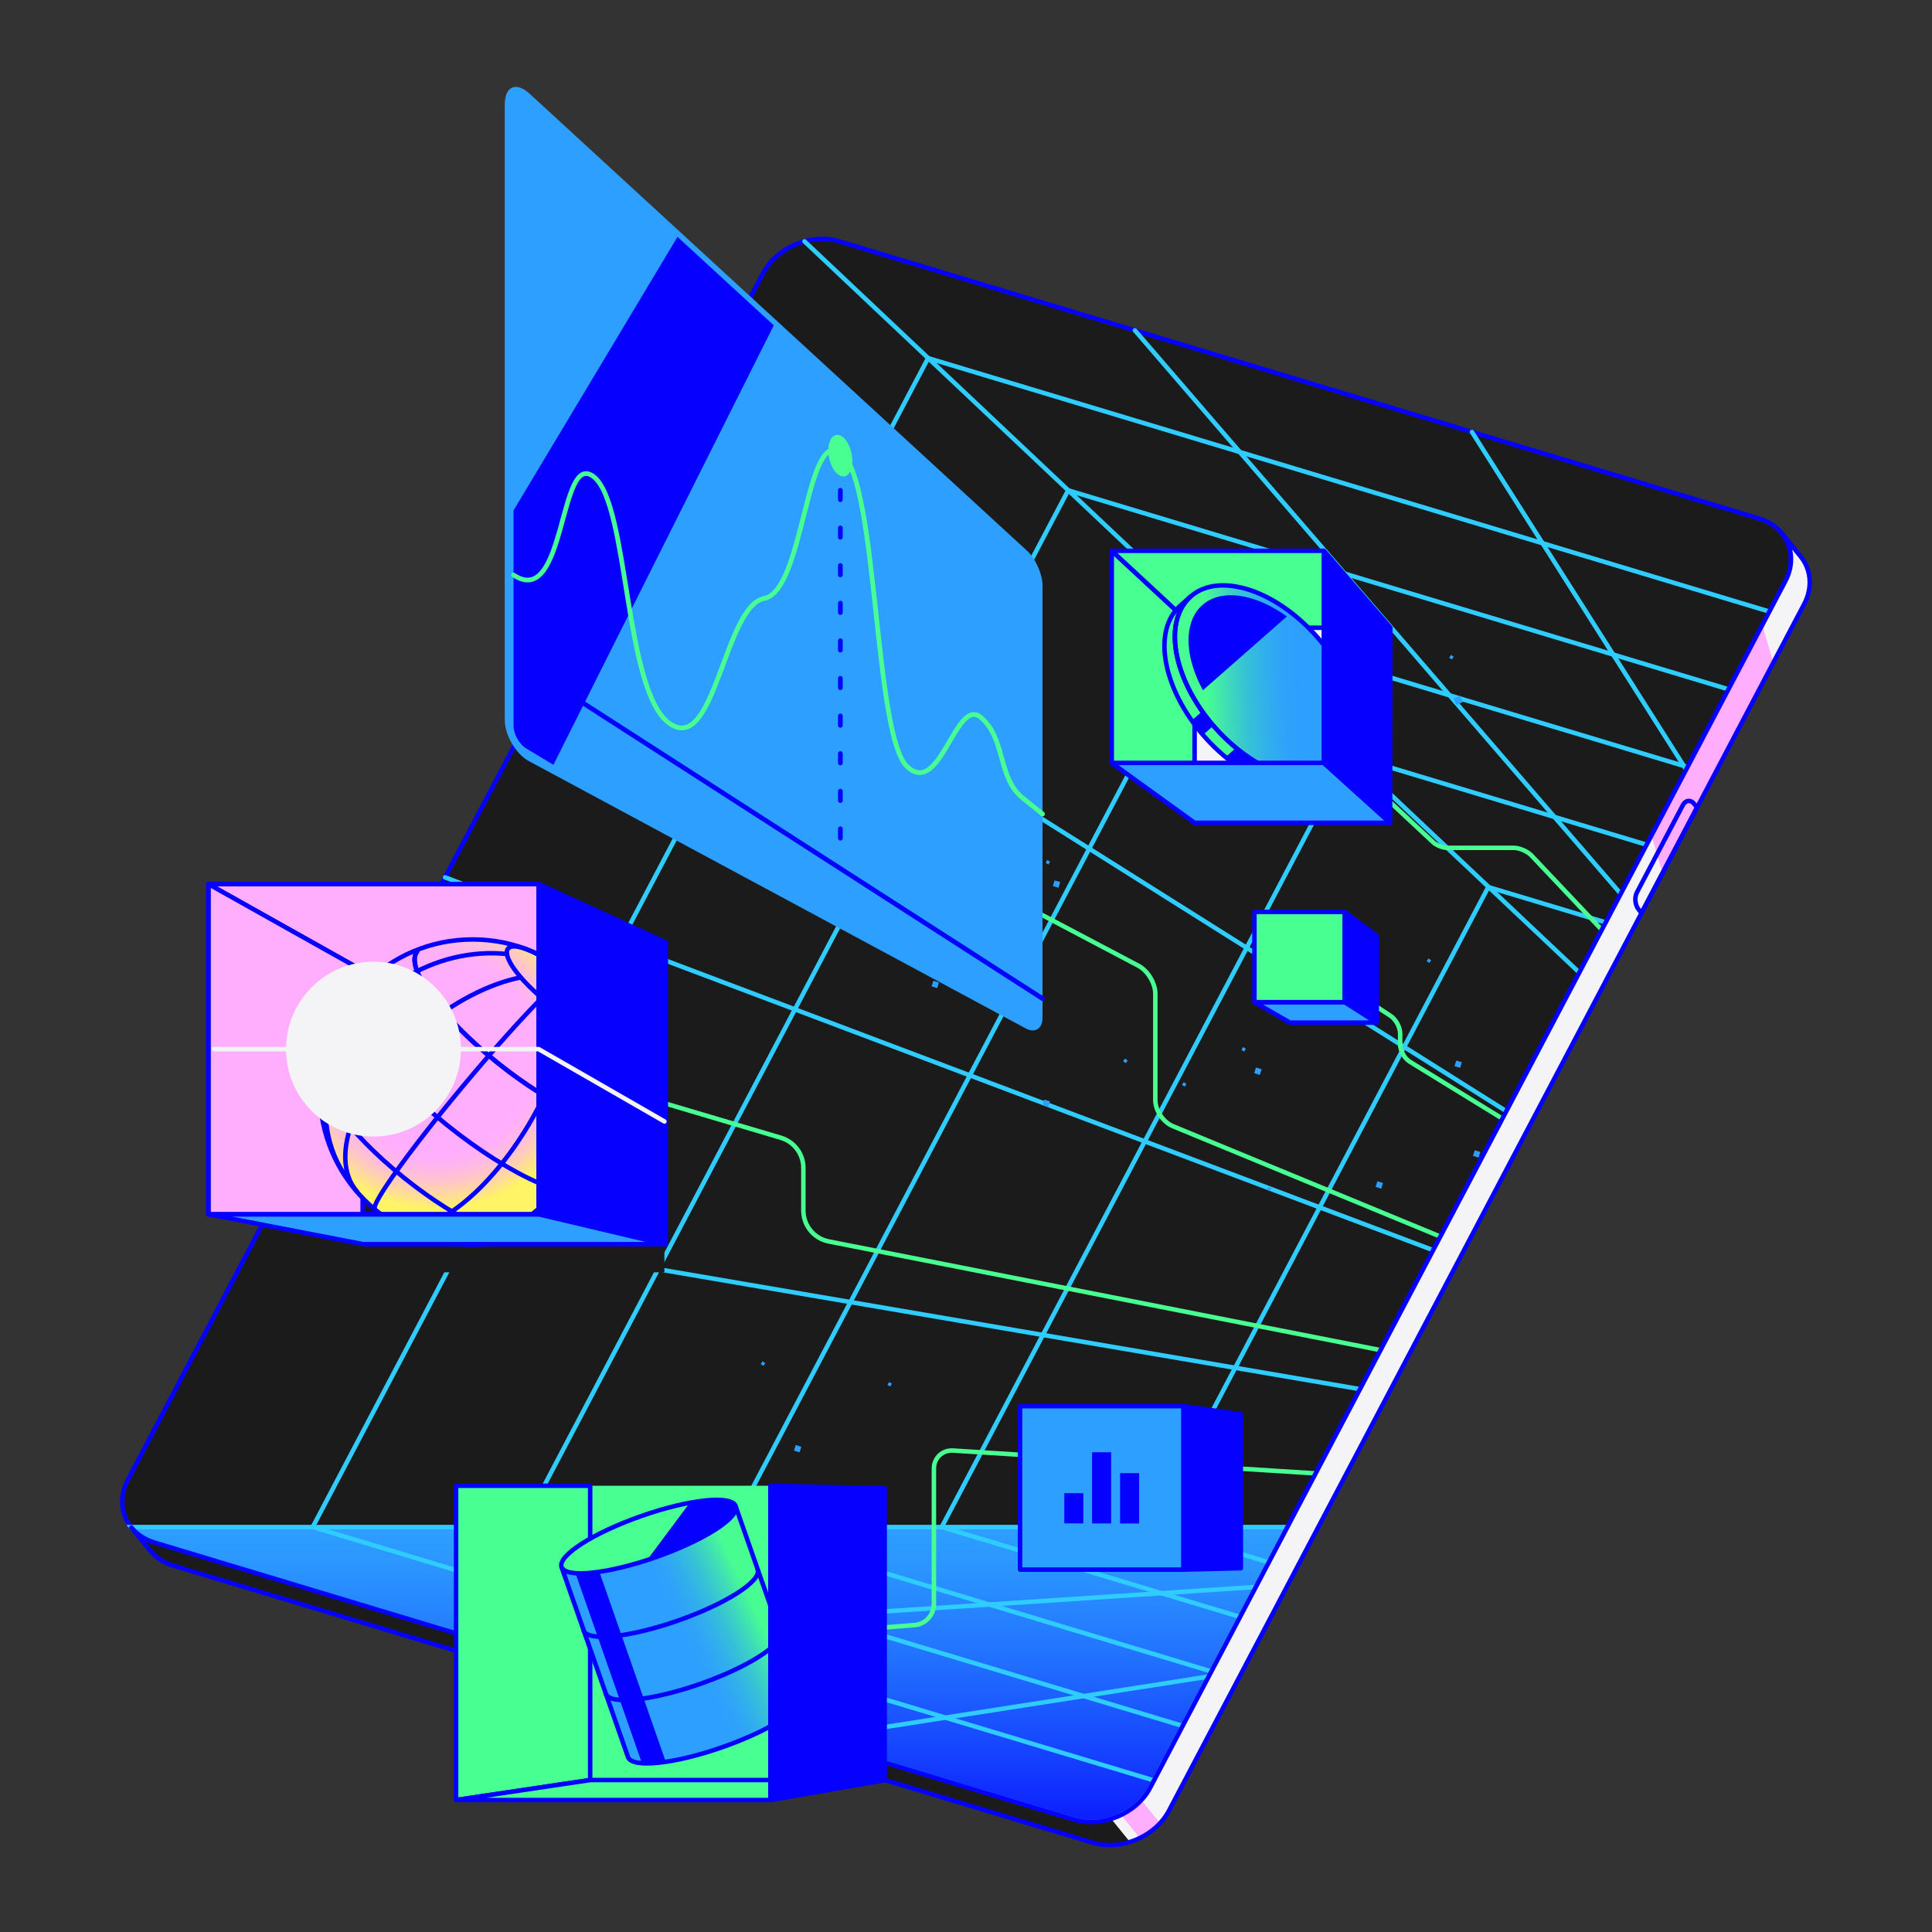 <svg width="150" height="150" viewBox="0 0 150 150" fill="none" xmlns="http://www.w3.org/2000/svg">
<rect x="0" y="0" width="150" height="150" fill="#333333" stroke="none"/>
<path d="M89.296 138.793C88.232 140.816 85.572 141.93 83.383 141.27L11.978 119.755C9.791 119.095 8.872 116.903 9.934 114.88L59.245 21.214C60.31 19.191 62.969 18.077 65.159 18.737L136.564 40.252C138.751 40.912 139.67 43.104 138.608 45.127L89.296 138.793Z" fill="#1B1B1C" stroke="#0500FF" stroke-width="0.348" stroke-linecap="round" stroke-linejoin="round"/>
<path d="M99.95 118.562H10.172C10.597 119.103 11.205 119.528 11.978 119.76L83.383 141.275C85.57 141.935 88.232 140.818 89.297 138.798L99.95 118.565V118.562Z" fill="url(#paint0_linear_1742_18845)" stroke="#2ECCFF" stroke-width="0.348" stroke-miterlimit="10"/>
<path d="M98.505 121.301L89.394 118.555L115.552 68.871L124.663 71.614" stroke="#2ECCFF" stroke-width="0.348" stroke-linecap="round" stroke-linejoin="round"/>
<path d="M96.276 125.535L73.117 118.556L104.679 58.605L127.841 65.584" stroke="#2ECCFF" stroke-width="0.348" stroke-linecap="round" stroke-linejoin="round"/>
<path d="M94.046 129.769L56.836 118.558L93.803 48.34L131.015 59.551" stroke="#2ECCFF" stroke-width="0.348" stroke-linecap="round" stroke-linejoin="round"/>
<path d="M91.822 133.999L40.559 118.555L82.933 38.07L134.194 53.515" stroke="#2ECCFF" stroke-width="0.348" stroke-linecap="round" stroke-linejoin="round"/>
<path d="M89.593 138.233L24.281 118.556L72.058 27.805L137.369 47.482" stroke="#2ECCFF" stroke-width="0.348" stroke-linecap="round" stroke-linejoin="round"/>
<path d="M122.63 75.521L62.457 18.738" stroke="#2ECCFF" stroke-width="0.348" stroke-linecap="round" stroke-linejoin="round"/>
<path d="M21.223 93.438L105.583 107.851" stroke="#2ECCFF" stroke-width="0.348" stroke-linecap="round" stroke-linejoin="round"/>
<path d="M111.265 97.062L34.555 68.117" stroke="#2ECCFF" stroke-width="0.348" stroke-linecap="round" stroke-linejoin="round"/>
<path d="M125.829 69.389L88.113 25.652" stroke="#2ECCFF" stroke-width="0.348" stroke-linecap="round" stroke-linejoin="round"/>
<path d="M130.908 59.741L114.281 33.539" stroke="#2ECCFF" stroke-width="0.348" stroke-linecap="round" stroke-linejoin="round"/>
<path d="M47.883 42.801L116.955 86.279" stroke="#2ECCFF" stroke-width="0.348" stroke-linecap="round" stroke-linejoin="round"/>
<path d="M93.83 130.168L62.672 135.03" stroke="#2ECCFF" stroke-width="0.348" stroke-linecap="round" stroke-linejoin="round"/>
<path d="M36.734 127.212L97.505 123.211" stroke="#2ECCFF" stroke-width="0.348" stroke-linecap="round" stroke-linejoin="round"/>
<path d="M113.08 54.721L113.574 54.504L113.357 54.009L112.862 54.227L113.08 54.721Z" fill="#2D9FFF"/>
<path d="M42.995 89.394L43.633 89.113L43.352 88.475L42.715 88.756L42.995 89.394Z" fill="#2D9FFF"/>
<path d="M67.063 64.471L67.363 64.644L67.537 64.344L67.236 64.17L67.063 64.471Z" fill="#2D9FFF"/>
<path d="M81.183 66.991L81.402 67.117L81.529 66.898L81.31 66.771L81.183 66.991Z" fill="#2D9FFF"/>
<path d="M96.382 81.514L96.602 81.641L96.728 81.421L96.509 81.295L96.382 81.514Z" fill="#2D9FFF"/>
<path d="M76.027 63.116L76.246 63.242L76.373 63.023L76.153 62.896L76.027 63.116Z" fill="#2D9FFF"/>
<path d="M87.203 82.412L87.422 82.539L87.548 82.32L87.329 82.193L87.203 82.412Z" fill="#2D9FFF"/>
<path d="M91.769 84.241L91.988 84.367L92.115 84.148L91.896 84.021L91.769 84.241Z" fill="#2D9FFF"/>
<path d="M73.301 53.311L73.602 53.484L73.775 53.184L73.475 53.01L73.301 53.311Z" fill="#2D9FFF"/>
<path d="M78.562 50.862L78.781 50.988L78.908 50.769L78.689 50.642L78.562 50.862Z" fill="#2D9FFF"/>
<path d="M66.785 43.952L67.004 44.078L67.13 43.859L66.911 43.732L66.785 43.952Z" fill="#2D9FFF"/>
<path d="M77.097 59.256L77.316 59.383L77.443 59.164L77.224 59.037L77.097 59.256Z" fill="#2D9FFF"/>
<path d="M61.109 50.131L61.328 50.258L61.455 50.039L61.236 49.912L61.109 50.131Z" fill="#2D9FFF"/>
<path d="M59.066 105.916L59.285 106.043L59.412 105.824L59.193 105.697L59.066 105.916Z" fill="#2D9FFF"/>
<path d="M98.363 92.354L98.582 92.481L98.709 92.261L98.489 92.135L98.363 92.354Z" fill="#2D9FFF"/>
<path d="M68.902 107.522L69.121 107.648L69.248 107.429L69.028 107.303L68.902 107.522Z" fill="#2D9FFF"/>
<path d="M112.515 51.073L112.734 51.199L112.861 50.98L112.642 50.853L112.515 51.073Z" fill="#2D9FFF"/>
<path d="M110.765 74.635L110.984 74.762L111.111 74.543L110.892 74.416L110.765 74.635Z" fill="#2D9FFF"/>
<path d="M72.328 76.584L72.766 76.715L72.897 76.277L72.459 76.146L72.328 76.584Z" fill="#2D9FFF"/>
<path d="M61.645 112.63L62.082 112.762L62.213 112.324L61.776 112.193L61.645 112.63Z" fill="#2D9FFF"/>
<path d="M106.805 92.154L107.242 92.285L107.373 91.848L106.936 91.716L106.805 92.154Z" fill="#2D9FFF"/>
<path d="M78.617 60.908L79.055 61.039L79.186 60.602L78.749 60.47L78.617 60.908Z" fill="#2D9FFF"/>
<path d="M97.379 83.322L97.816 83.453L97.948 83.016L97.51 82.884L97.379 83.322Z" fill="#2D9FFF"/>
<path d="M81.746 68.791L82.184 68.922L82.315 68.484L81.877 68.353L81.746 68.791Z" fill="#2D9FFF"/>
<path d="M80.949 85.814L81.387 85.945L81.518 85.508L81.081 85.377L80.949 85.814Z" fill="#2D9FFF"/>
<path d="M40.012 83.525L40.449 83.656L40.581 83.219L40.143 83.088L40.012 83.525Z" fill="#2D9FFF"/>
<path d="M114.363 89.744L114.801 89.875L114.932 89.438L114.495 89.306L114.363 89.744Z" fill="#2D9FFF"/>
<path d="M112.93 82.779L113.367 82.91L113.498 82.473L113.061 82.341L112.93 82.779Z" fill="#2D9FFF"/>
<path d="M98.027 53.035L111.274 65.397C111.528 65.632 112.016 65.826 112.363 65.826H117.525C117.971 65.826 118.587 66.092 118.895 66.415L124.367 72.198" stroke="#48FF91" stroke-width="0.348" stroke-linecap="round" stroke-linejoin="round"/>
<path d="M102.779 42.766H86.316V59.228H102.779V42.766Z" fill="#F4F4F7"/>
<path d="M86.316 59.228L92.744 63.878L92.757 48.737L86.316 42.766V59.228Z" fill="#48FF91" stroke="#0500FF" stroke-width="0.348" stroke-linecap="round" stroke-linejoin="round"/>
<path d="M86.316 42.766H102.779L107.938 48.737H92.757L86.316 42.766Z" fill="#48FF91" stroke="#0500FF" stroke-width="0.348" stroke-linecap="round" stroke-linejoin="round"/>
<path d="M104.885 53.863C103.478 49.743 99.384 46 95.74 45.504C92.097 45.006 90.283 47.942 91.693 52.063C93.099 56.181 97.194 59.923 100.837 60.422C104.48 60.917 106.294 57.984 104.885 53.863Z" fill="url(#paint1_linear_1742_18845)"/>
<path d="M99.913 47.863C98.733 47.009 97.46 46.43 96.244 46.263C93.052 45.827 91.463 48.4 92.694 52.01C92.877 52.547 93.115 53.077 93.394 53.591L99.913 47.86V47.863Z" fill="#0500FF"/>
<path d="M104.132 59.613L103.321 60.328C102.54 61.014 101.416 61.325 100.027 61.135C96.384 60.636 92.289 56.896 90.883 52.776C90.014 50.228 90.374 48.133 91.637 47.024L92.448 46.309C91.185 47.42 90.825 49.513 91.694 52.06C93.101 56.179 97.196 59.921 100.839 60.419C102.23 60.61 103.355 60.299 104.132 59.613Z" fill="#48FF91"/>
<path d="M95.96 58.066L95.148 58.782C96.678 60.045 98.395 60.916 100.023 61.138C101.414 61.329 102.539 61.018 103.317 60.332L104.129 59.617C103.348 60.303 102.223 60.614 100.835 60.423C99.207 60.201 97.489 59.33 95.96 58.066Z" fill="#0500FF"/>
<path d="M94.209 56.346C93.899 55.986 93.609 55.613 93.335 55.227L92.523 55.942C92.795 56.328 93.087 56.704 93.398 57.061L94.209 56.346Z" fill="#0500FF"/>
<path d="M104.132 59.613L103.321 60.328C102.54 61.014 101.416 61.325 100.027 61.135C96.384 60.636 92.289 56.896 90.883 52.776C90.014 50.228 90.374 48.133 91.637 47.024L92.448 46.309C91.185 47.42 90.825 49.513 91.694 52.06C93.101 56.179 97.196 59.921 100.839 60.419C102.23 60.61 103.355 60.299 104.132 59.613Z" stroke="#0500FF" stroke-width="0.348" stroke-linecap="round" stroke-linejoin="round"/>
<path d="M104.885 53.863C103.478 49.743 99.384 46 95.74 45.504C92.097 45.006 90.283 47.942 91.693 52.063C93.099 56.181 97.194 59.923 100.837 60.422C104.48 60.917 106.294 57.984 104.885 53.863Z" stroke="#0500FF" stroke-width="0.348" stroke-linecap="round" stroke-linejoin="round"/>
<path d="M107.926 63.881L102.78 59.23H86.305L92.746 63.881H107.926Z" fill="#2D9FFF" stroke="#0500FF" stroke-width="0.348" stroke-linecap="round" stroke-linejoin="round"/>
<path d="M102.781 59.228L107.928 63.878L107.941 48.737L102.781 42.766V59.228Z" fill="#0500FF" stroke="#0500FF" stroke-width="0.348" stroke-linecap="round" stroke-linejoin="round"/>
<path d="M101.672 74.731L107.972 78.877C108.376 79.144 108.708 79.759 108.708 80.245V81.09C108.708 81.576 109.047 82.181 109.459 82.434L116.623 86.837" stroke="#48FF91" stroke-width="0.348" stroke-linecap="round" stroke-linejoin="round"/>
<path d="M104.398 77.808L106.891 79.397V72.664L104.398 70.801V77.808Z" fill="#0500FF" stroke="#0500FF" stroke-width="0.348" stroke-linecap="round" stroke-linejoin="round"/>
<path d="M97.394 77.809L100.158 79.398H106.891L104.399 77.809H97.394Z" fill="#2D9FFF" stroke="#0500FF" stroke-width="0.348" stroke-linecap="round" stroke-linejoin="round"/>
<path d="M104.399 70.801H97.394V77.805H104.399V70.801Z" fill="#48FF91" stroke="#0500FF" stroke-width="0.348" stroke-linecap="round" stroke-linejoin="round"/>
<path d="M111.805 95.998L91.077 87.442C90.32 87.14 89.699 86.224 89.699 85.409V77.155C89.699 76.338 89.109 75.359 88.387 74.981L57.871 58.887M107.766 104.939L64.344 96.386C63.199 96.16 62.374 95.156 62.374 93.99V90.677C62.374 89.596 61.663 88.644 60.626 88.336L48.523 84.745" stroke="#48FF91" stroke-width="0.348" stroke-linecap="round" stroke-linejoin="round"/>
<path d="M80.944 45.481C80.944 44.593 80.41 43.377 79.757 42.777L41.135 7.291C40.064 6.308 39.188 6.691 39.188 8.146V55.88C39.188 57.033 39.996 58.458 40.985 59.05L79.558 79.802C80.319 80.257 80.941 79.903 80.941 79.018V45.478L80.944 45.481Z" fill="#2D9FFF"/>
<path d="M52.601 18.391L39.871 39.633V56.349C39.871 56.996 40.323 57.793 40.877 58.125L42.967 59.377L60.075 25.259L52.601 18.391Z" fill="#0500FF"/>
<path d="M40.336 51.41L80.939 77.529" stroke="#0500FF" stroke-width="0.365" stroke-linecap="round" stroke-linejoin="round"/>
<path d="M65.246 35.383V35.931" stroke="#0500FF" stroke-width="0.365" stroke-linecap="round" stroke-linejoin="round"/>
<path d="M65.246 38.066V65.818" stroke="#0500FF" stroke-width="0.365" stroke-linecap="round" stroke-linejoin="round" stroke-dasharray="0.73 2.19"/>
<path d="M64.948 33.952C65.092 33.922 65.285 33.997 65.485 34.233C65.68 34.464 65.849 34.816 65.936 35.236C66.023 35.656 66.007 36.046 65.92 36.335C65.831 36.632 65.683 36.778 65.539 36.808C65.395 36.838 65.201 36.762 65.001 36.525C64.806 36.295 64.637 35.942 64.55 35.523C64.463 35.103 64.479 34.712 64.566 34.423C64.656 34.127 64.804 33.981 64.948 33.952Z" fill="#48FF91" stroke="#48FF91" stroke-width="0.365"/>
<path d="M39.871 44.643C43.969 47.377 43.378 34.838 46.112 37.024C48.846 39.21 48.435 53.604 51.966 56.154C55.498 58.705 56.224 47.053 59.341 46.456C62.459 45.859 62.571 32.925 65.365 35.202C68.16 37.479 67.856 57.116 70.434 59.524C73.011 61.932 74.214 54.058 76.151 55.697C78.088 57.335 77.46 60.387 79.373 61.932L80.942 63.2" stroke="#48FF91" stroke-width="0.365" stroke-linecap="round" stroke-linejoin="round"/>
<path d="M51.583 75.356H28.156V98.782H51.583V75.356Z" fill="#1B1B1C"/>
<path d="M16.18 68.637L28.156 75.356H51.582L41.82 68.637H16.18Z" fill="#FFAEFE" stroke="#0500FF" stroke-width="0.349" stroke-linecap="round" stroke-linejoin="round"/>
<path d="M16.18 94.277L28.156 96.362V75.356L16.18 68.637V94.277Z" fill="#FFAEFE" stroke="#0500FF" stroke-width="0.349" stroke-linecap="round" stroke-linejoin="round"/>
<path d="M36.696 96.649C43.243 96.649 48.551 91.341 48.551 84.793C48.551 78.246 43.243 72.938 36.696 72.938C30.148 72.938 24.84 78.246 24.84 84.793C24.84 91.341 30.148 96.649 36.696 96.649Z" fill="url(#paint2_radial_1742_18845)" stroke="#0500FF" stroke-width="0.349" stroke-linecap="round" stroke-linejoin="round"/>
<path d="M45.944 92.213C44.814 93.615 39.764 91.425 34.664 87.317C29.564 83.209 26.346 78.742 27.476 77.34" stroke="#0500FF" stroke-width="0.349" stroke-linecap="round" stroke-linejoin="round"/>
<path d="M48.278 86.683C47.305 87.892 42.959 86.005 38.568 82.47C34.177 78.935 31.409 75.089 32.382 73.883" stroke="#0500FF" stroke-width="0.349" stroke-linecap="round" stroke-linejoin="round"/>
<path d="M41.063 95.644C40.09 96.853 35.744 94.966 31.353 91.431C26.962 87.896 24.194 84.05 25.168 82.844" stroke="#0500FF" stroke-width="0.349" stroke-linecap="round" stroke-linejoin="round"/>
<path d="M44.117 78.961C43.877 81.345 42.814 84.364 41.022 87.358C37.66 92.978 33.002 96.377 30.621 94.951" stroke="#0500FF" stroke-width="0.349" stroke-linecap="round" stroke-linejoin="round"/>
<path d="M29.108 93.88C28.737 93.571 31.84 89.243 36.037 84.217C38.358 81.435 40.53 79.023 42.068 77.477" stroke="#0500FF" stroke-width="0.349" stroke-linecap="round" stroke-linejoin="round"/>
<path d="M27.701 92.494C25.436 89.849 27.631 84.249 32.605 79.99C35.182 77.784 37.998 76.368 40.429 75.887" stroke="#0500FF" stroke-width="0.349" stroke-linecap="round" stroke-linejoin="round"/>
<path d="M45.962 79.789C46.639 82.152 46.626 84.902 45.766 87.634C43.8 93.879 38.151 97.666 33.148 96.093" stroke="#0500FF" stroke-width="0.349" stroke-linecap="round" stroke-linejoin="round"/>
<path d="M26.694 91.125C23.648 86.321 25.663 79.584 31.194 76.077C33.785 74.434 36.689 73.793 39.358 74.07" stroke="#0500FF" stroke-width="0.349" stroke-linecap="round" stroke-linejoin="round"/>
<path d="M48.283 86.678C47.307 87.889 42.958 86.003 38.57 82.468C34.179 78.933 31.411 75.087 32.387 73.875" stroke="#0500FF" stroke-width="0.349" stroke-linecap="round" stroke-linejoin="round"/>
<path d="M47.006 79.745C47.47 79.168 46.153 77.337 44.064 75.655C41.976 73.972 39.906 73.076 39.442 73.652C38.978 74.228 40.295 76.059 42.384 77.742C44.472 79.424 46.542 80.321 47.006 79.745Z" stroke="#0500FF" stroke-width="0.349" stroke-linecap="round" stroke-linejoin="round"/>
<path d="M41.82 94.277L51.693 96.599V73.173L41.82 68.637V94.277Z" fill="#0500FF" stroke="#0500FF" stroke-width="0.349" stroke-linecap="round" stroke-linejoin="round"/>
<path d="M16.18 94.277L28.207 96.6H51.634L41.82 94.277H16.18Z" fill="#2D9FFF" stroke="#0500FF" stroke-width="0.349" stroke-linecap="round" stroke-linejoin="round"/>
<path d="M41.82 68.637H16.18V94.277H41.82V68.637Z" stroke="#0500FF" stroke-width="0.349" stroke-linecap="round" stroke-linejoin="round"/>
<path d="M16.605 81.453H41.819L51.584 87.068" stroke="#F4F4F7" stroke-width="0.349" stroke-linecap="round" stroke-linejoin="round"/>
<path d="M28.997 88.069C32.651 88.069 35.612 85.108 35.612 81.455C35.612 77.801 32.651 74.84 28.997 74.84C25.344 74.84 22.383 77.801 22.383 81.455C22.383 85.108 25.344 88.069 28.997 88.069Z" fill="#F4F4F7" stroke="#F4F4F7" stroke-width="0.349" stroke-linecap="round" stroke-linejoin="round"/>
<path d="M39.367 128.686L71.031 126.167C71.845 126.102 72.508 125.382 72.508 124.567V114.011C72.508 113.194 73.174 112.57 73.988 112.62L102.132 114.392" stroke="#48FF91" stroke-width="0.348" stroke-linecap="round" stroke-linejoin="round"/>
<path d="M91.889 109.172H79.195V121.866H91.889V109.172Z" fill="#2D9FFF" stroke="#0500FF" stroke-width="0.348" stroke-linecap="round" stroke-linejoin="round"/>
<path d="M84.11 115.93H82.633V118.276H84.11V115.93Z" fill="#0500FF"/>
<path d="M86.266 112.754H84.789V118.279H86.266V112.754Z" fill="#0500FF"/>
<path d="M88.442 114.375H86.965V118.282H88.442V114.375Z" fill="#0500FF"/>
<path d="M96.339 109.811L91.887 109.172V121.866L96.339 121.756V109.811Z" fill="#0500FF" stroke="#0500FF" stroke-width="0.348" stroke-linecap="round" stroke-linejoin="round"/>
<path d="M139.799 43.21H139.804L138.351 41.414H138.348C139.152 42.411 139.308 43.805 138.612 45.128L89.3 138.794C88.236 140.817 85.576 141.931 83.387 141.271L11.982 119.756C11.227 119.529 10.627 119.117 10.204 118.592H10.199L11.653 120.39H11.658C12.081 120.909 12.681 121.322 13.435 121.549L84.841 143.064C87.028 143.724 89.689 142.607 90.754 140.587L140.065 46.921C140.762 45.597 140.605 44.201 139.802 43.21H139.799Z" fill="#F4F4F7"/>
<path d="M88.489 142.703C89.084 142.416 89.624 142.024 90.065 141.547L88.611 139.754C88.17 140.231 87.63 140.623 87.035 140.91L88.489 142.703Z" fill="#FFAEFE"/>
<path d="M129.072 67.796L137.679 51.452L136.826 48.516L128.219 64.863L129.072 67.796Z" fill="#FFAEFE"/>
<path d="M127.092 69.281C126.885 69.67 126.945 70.271 127.222 70.612L127.444 70.886L131.76 62.687L131.539 62.413C131.262 62.071 130.868 62.11 130.662 62.499L127.092 69.281Z" stroke="#0500FF" stroke-width="0.348" stroke-linecap="round" stroke-linejoin="round"/>
<path d="M86.272 141.215C85.33 141.51 84.315 141.554 83.383 141.272L11.978 119.758C11.223 119.531 10.623 119.118 10.2 118.594H10.195L11.649 120.392H11.654C12.077 120.911 12.677 121.324 13.431 121.551L84.837 143.065C85.768 143.345 86.783 143.303 87.726 143.008L86.272 141.215Z" fill="#1B1B1C"/>
<path d="M139.799 43.21H139.804L138.351 41.414H138.348C139.152 42.411 139.308 43.805 138.612 45.128L89.3 138.794C88.236 140.817 85.576 141.931 83.387 141.271L11.982 119.756C11.227 119.529 10.627 119.117 10.204 118.592H10.199L11.653 120.39H11.658C12.081 120.909 12.681 121.322 13.435 121.549L84.841 143.064C87.028 143.724 89.689 142.607 90.754 140.587L140.065 46.921C140.762 45.597 140.605 44.201 139.802 43.21H139.799Z" stroke="#0500FF" stroke-width="0.348" stroke-linecap="round" stroke-linejoin="round"/>
<path d="M59.811 115.352H35.41V139.753H59.811V115.352Z" fill="#48FF91"/>
<path d="M45.82 115.352H35.41V139.753L45.82 138.202V115.352Z" fill="#48FF91" stroke="#0500FF" stroke-width="0.348" stroke-linecap="round" stroke-linejoin="round"/>
<path d="M35.41 139.753L45.82 138.203H68.684L59.811 139.753H35.41Z" fill="#48FF91" stroke="#0500FF" stroke-width="0.348" stroke-linecap="round" stroke-linejoin="round"/>
<path d="M56.074 135.656C59.806 134.351 62.58 132.576 62.272 131.692L57.115 116.949L43.602 121.675L48.758 136.418C49.066 137.303 52.344 136.961 56.074 135.656Z" fill="url(#paint3_linear_1742_18845)" stroke="#0500FF" stroke-width="0.348" stroke-linecap="round" stroke-linejoin="round"/>
<path d="M46.101 120.801L44.418 121.391L49.841 136.898C50.332 136.934 50.961 136.898 51.691 136.788L46.101 120.801Z" fill="#0500FF"/>
<path d="M60.548 126.777C60.856 127.662 58.082 129.434 54.35 130.742C50.618 132.046 47.343 132.388 47.035 131.504" stroke="#0500FF" stroke-width="0.348" stroke-linecap="round" stroke-linejoin="round"/>
<path d="M58.826 121.863C59.134 122.748 56.359 124.52 52.628 125.827C48.896 127.132 45.62 127.474 45.312 126.59" stroke="#0500FF" stroke-width="0.348" stroke-linecap="round" stroke-linejoin="round"/>
<path d="M50.919 120.9C54.65 119.595 57.425 117.821 57.116 116.938C56.807 116.055 53.532 116.397 49.8 117.703C46.068 119.008 43.293 120.782 43.602 121.665C43.911 122.548 47.187 122.206 50.919 120.9Z" fill="#48FF91" stroke="#0500FF" stroke-width="0.348" stroke-linecap="round" stroke-linejoin="round"/>
<path d="M50.917 120.912C54.649 119.607 57.423 117.832 57.115 116.948C56.917 116.384 55.51 116.319 53.547 116.687L50.223 121.144C50.452 121.071 50.685 120.993 50.917 120.909V120.912Z" fill="#0500FF"/>
<path d="M68.686 115.558L59.812 115.352V139.753L68.686 138.202V115.558Z" fill="#0500FF" stroke="#0500FF" stroke-width="0.348" stroke-linecap="round" stroke-linejoin="round"/>
<defs>
<linearGradient id="paint0_linear_1742_18845" x1="55.059" y1="145.667" x2="55.059" y2="118.659" gradientUnits="userSpaceOnUse">
<stop stop-color="#0500FF"/>
<stop offset="0.34" stop-color="#1540FF"/>
<stop offset="0.64" stop-color="#2273FF"/>
<stop offset="0.87" stop-color="#2A93FF"/>
<stop offset="1" stop-color="#2D9FFF"/>
</linearGradient>
<linearGradient id="paint1_linear_1742_18845" x1="93.686" y1="53.174" x2="101.103" y2="52.833" gradientUnits="userSpaceOnUse">
<stop stop-color="#47FD92"/>
<stop offset="0.22" stop-color="#3EDBB9"/>
<stop offset="0.42" stop-color="#36C1D7"/>
<stop offset="0.63" stop-color="#31AEED"/>
<stop offset="0.82" stop-color="#2EA2FA"/>
<stop offset="1" stop-color="#2D9FFF"/>
</linearGradient>
<radialGradient id="paint2_radial_1742_18845" cx="0" cy="0" r="1" gradientUnits="userSpaceOnUse" gradientTransform="translate(33.823 82.004) scale(11.858 11.858)">
<stop offset="0.62" stop-color="#FFAEFE"/>
<stop offset="0.68" stop-color="#FFB0F8"/>
<stop offset="0.74" stop-color="#FFB7E9"/>
<stop offset="0.81" stop-color="#FFC2D0"/>
<stop offset="0.88" stop-color="#FFD2AD"/>
<stop offset="0.96" stop-color="#FFE781"/>
<stop offset="1" stop-color="#FFF465"/>
</radialGradient>
<linearGradient id="paint3_linear_1742_18845" x1="58.498" y1="124.609" x2="52.827" y2="127.328" gradientUnits="userSpaceOnUse">
<stop stop-color="#47FD92"/>
<stop offset="0.22" stop-color="#3EDBB9"/>
<stop offset="0.42" stop-color="#36C1D7"/>
<stop offset="0.63" stop-color="#31AEED"/>
<stop offset="0.82" stop-color="#2EA2FA"/>
<stop offset="1" stop-color="#2D9FFF"/>
</linearGradient>
</defs>
</svg>
